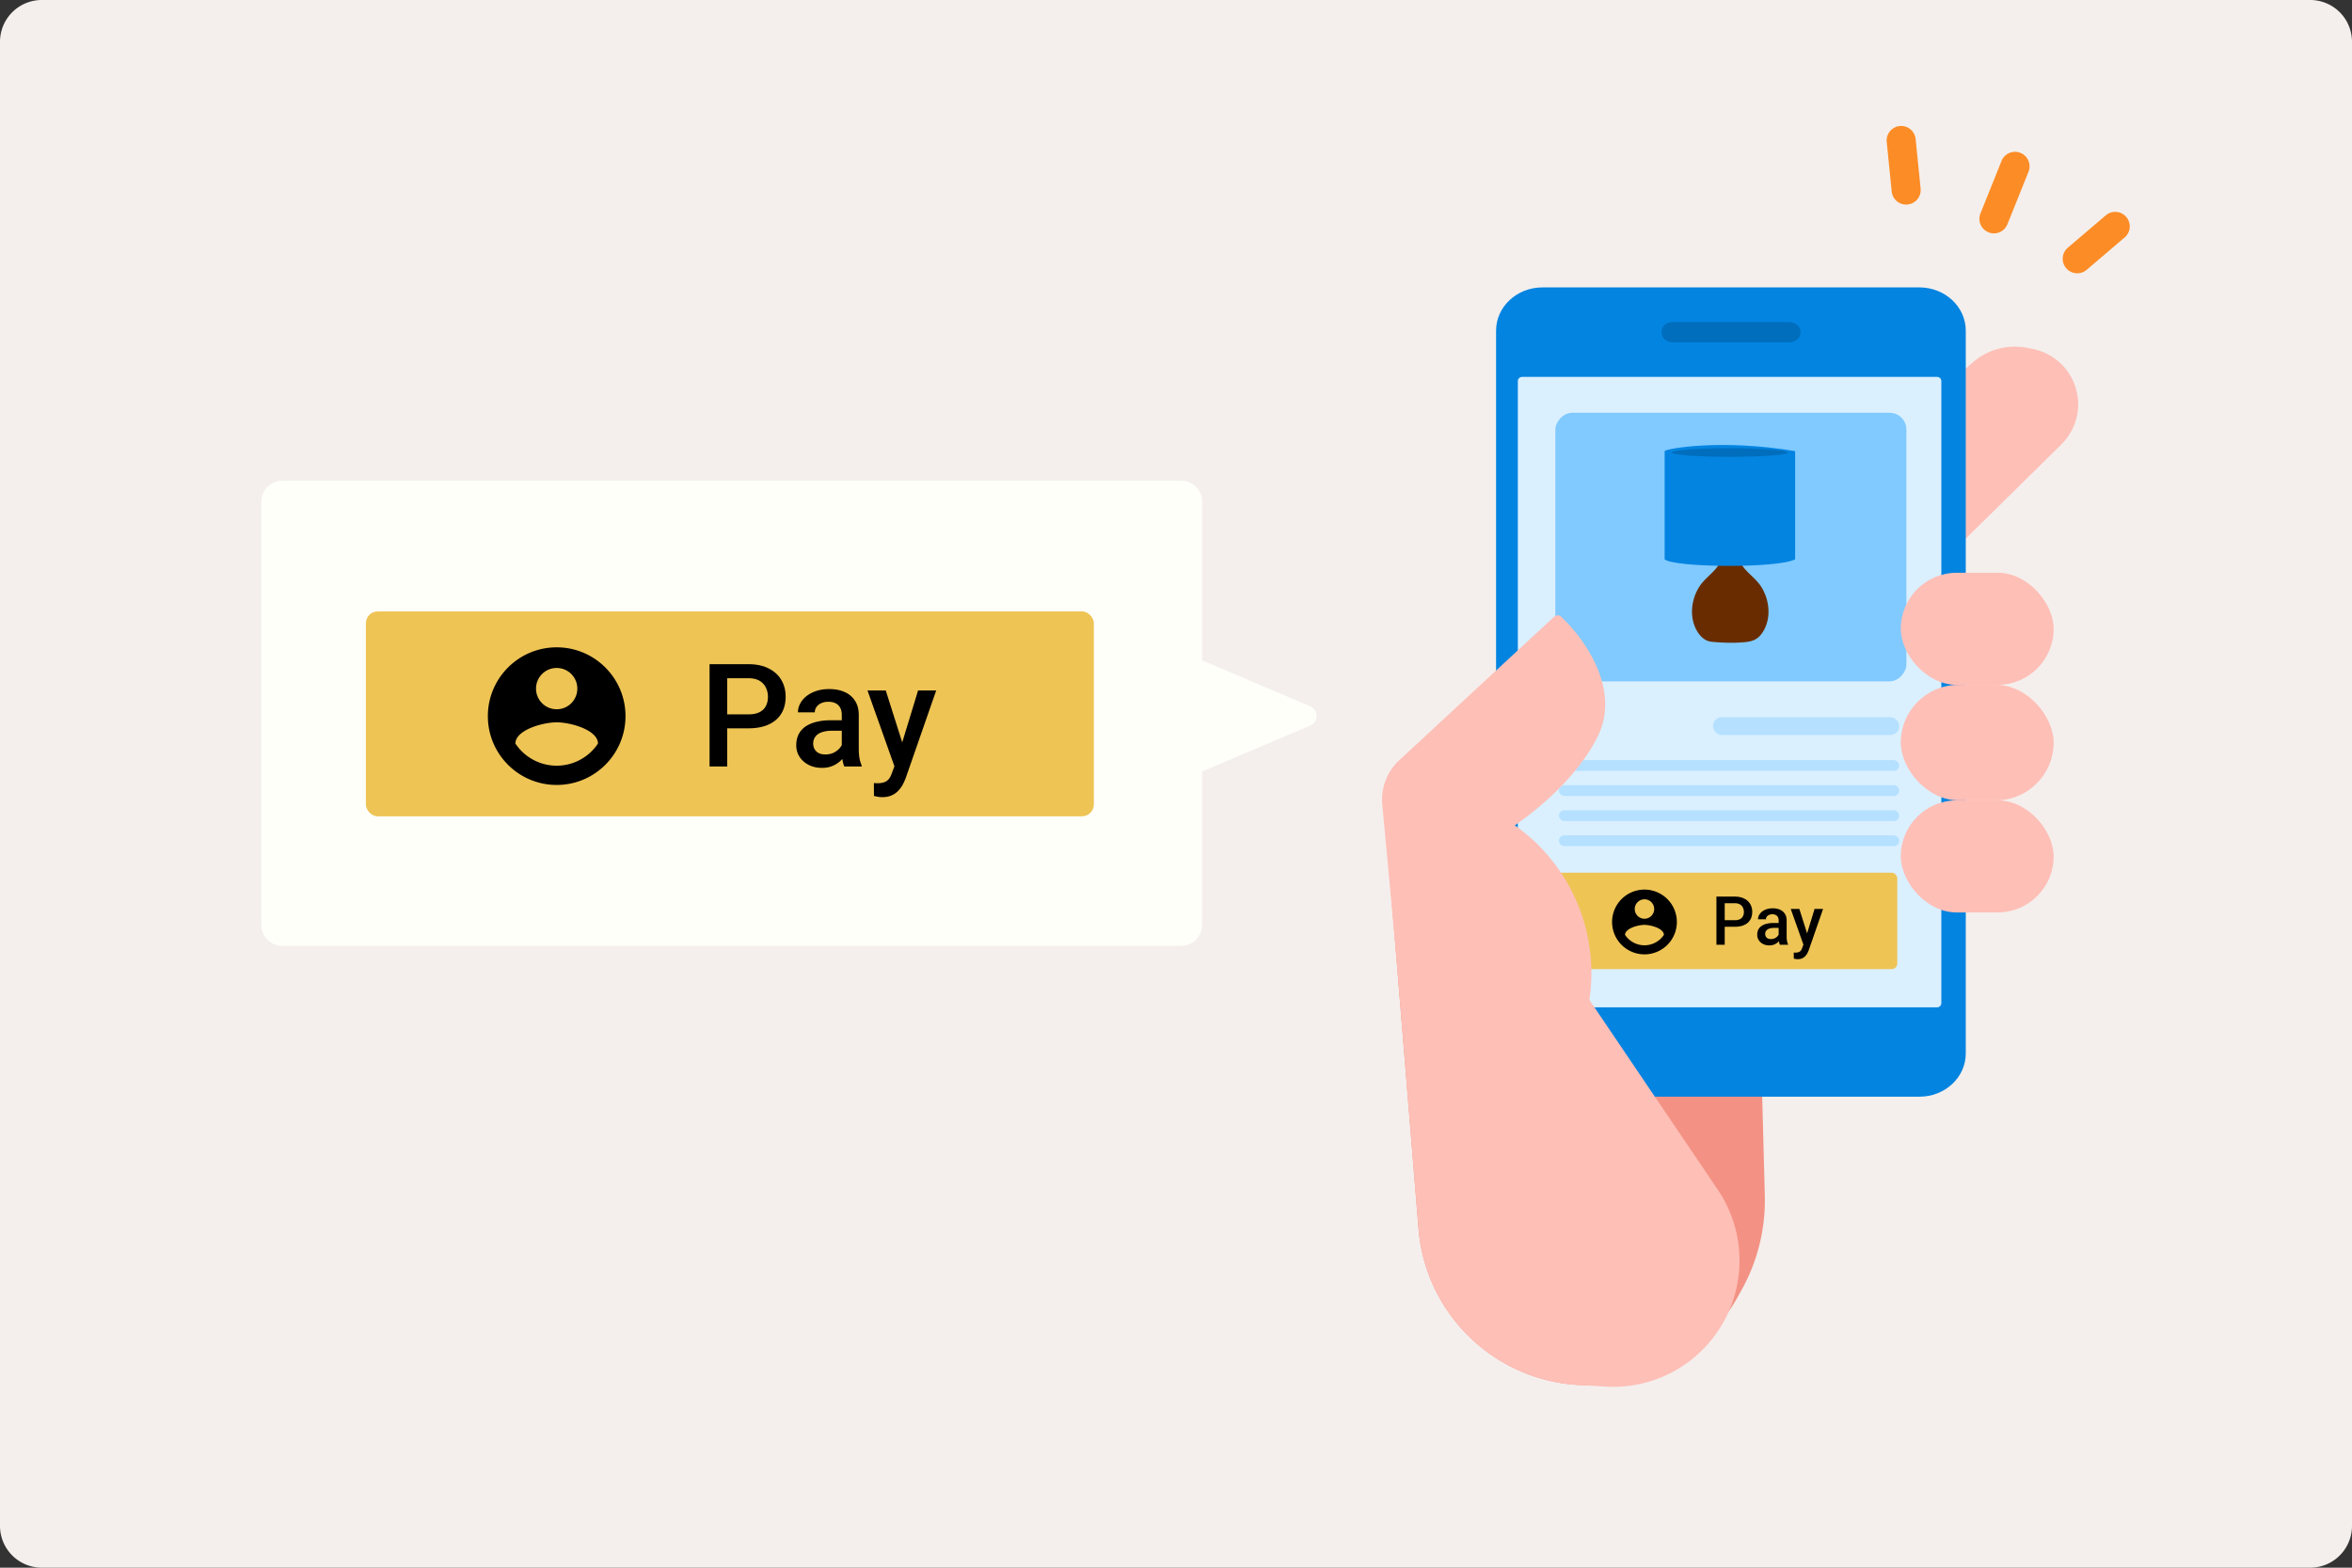 <svg xmlns="http://www.w3.org/2000/svg" width="450" height="300" fill="none"><rect width="100%" height="100%" fill="#333333" stroke="none"/><path fill="#F4EFEC" d="M0 8a8 8 0 0 1 8-8h434a8 8 0 0 1 8 8v284a8 8 0 0 1-8 8H8a8 8 0 0 1-8-8z"/><path fill="#FFFFFA" fill-rule="evenodd" d="M54 92a4 4 0 0 0-4 4v81a4 4 0 0 0 4 4h172a4 4 0 0 0 4-4v-29.365l20.674-8.795c1.623-.69 1.623-2.99 0-3.68L230 126.365V96a4 4 0 0 0-4-4z" clip-rule="evenodd"/><rect width="139.285" height="39.211" x="70" y="117" fill="#EEC455" rx="2.269"/><path fill="#000" d="M106.508 123.876c-7.269 0-13.168 5.9-13.168 13.168 0 7.269 5.899 13.168 13.168 13.168s13.167-5.899 13.167-13.168-5.899-13.168-13.167-13.168m0 3.951a3.945 3.945 0 0 1 3.95 3.95 3.945 3.945 0 0 1-3.95 3.95 3.945 3.945 0 0 1-3.951-3.95 3.945 3.945 0 0 1 3.951-3.95m0 18.698a9.48 9.48 0 0 1-7.901-4.24c.04-2.62 5.267-4.056 7.901-4.056 2.62 0 7.861 1.436 7.9 4.056a9.48 9.48 0 0 1-7.9 4.24M143.192 139.376h-5.094v-2.675h5.094q1.33 0 2.151-.43t1.196-1.183q.39-.766.39-1.748 0-.927-.39-1.734a3 3 0 0 0-1.196-1.317q-.82-.497-2.151-.497h-4.059v16.882h-3.374v-19.57h7.433q2.271 0 3.858.806 1.599.794 2.433 2.204.833 1.398.833 3.2 0 1.895-.833 3.252-.834 1.358-2.433 2.084-1.587.726-3.858.726m17.864 4.382v-6.936q0-.78-.283-1.344a1.97 1.97 0 0 0-.86-.874q-.564-.309-1.425-.309-.792 0-1.371.269a2.2 2.2 0 0 0-.9.725q-.323.458-.323 1.035h-3.226q0-.86.417-1.666a4.5 4.5 0 0 1 1.21-1.439q.792-.631 1.895-.994t2.473-.363q1.64 0 2.903.551a4.4 4.4 0 0 1 2.003 1.667q.74 1.101.739 2.769v6.465q0 .995.135 1.788.147.779.417 1.357v.215h-3.32q-.23-.524-.363-1.33a11 11 0 0 1-.121-1.586m.47-5.928.027 2.003h-2.325q-.901 0-1.586.174-.686.162-1.143.484a2.1 2.1 0 0 0-.686.78q-.228.458-.228 1.035t.269 1.062q.269.47.779.739.525.269 1.264.269.995 0 1.734-.403.753-.417 1.183-1.009.43-.605.457-1.142l1.048 1.438a4.9 4.9 0 0 1-.551 1.183q-.39.631-1.022 1.21a5.1 5.1 0 0 1-1.492.927q-.86.363-1.989.363-1.425 0-2.54-.564-1.116-.579-1.748-1.546-.631-.981-.631-2.218 0-1.156.43-2.043.443-.9 1.29-1.506.861-.604 2.097-.914 1.236-.322 2.823-.322zm10.175 7.258 3.952-12.957h3.468l-5.834 16.761q-.201.538-.524 1.17a5.3 5.3 0 0 1-.847 1.196q-.51.577-1.277.927-.765.363-1.855.363-.43 0-.833-.08-.39-.068-.739-.148l-.014-2.474q.135.013.323.027.201.014.323.014.806 0 1.344-.202.537-.187.873-.618.35-.43.592-1.156zm-2.231-12.957 3.454 10.887.578 3.414-2.244.578-5.283-14.879z"/><path fill="#F39284" d="m271.397 235.141-5.696-69.711a13.64 13.64 0 0 1 13.253-14.748l14.833-.373c23.073-.58 42.257 17.637 42.869 40.709l1.001 37.747a35.26 35.26 0 0 1-4.516 18.223l-.833 1.482a32.6 32.6 0 0 1-30.4 16.558c-16.188-.986-29.19-13.722-30.511-29.887"/><path fill="#FEBFB7" d="M370.13 108.955c-4.911-6.292-15.029-18.874-16.208-18.874L377.381 69.4a12.25 12.25 0 0 1 10.471-2.83l1.048.206a10.792 10.792 0 0 1 5.489 18.277z"/><path fill="#0384E1" d="M286.238 63.276v138.317c0 4.568 3.971 8.276 8.864 8.276h72.14c4.893 0 8.863-3.708 8.863-8.276V63.276c0-4.569-3.97-8.276-8.863-8.276h-72.14c-4.893 0-8.864 3.707-8.864 8.276"/><path fill="#DAF0FF" d="M370.618 72.125h-79.402a.814.814 0 0 0-.814.814v119.014c0 .449.365.814.814.814h79.402a.814.814 0 0 0 .813-.814V72.939a.813.813 0 0 0-.813-.814"/><rect width="65.552" height="18.454" x="297.449" y="167" fill="#EEC455" rx="1.068"/><path fill="#000" d="M314.631 170.236a6.2 6.2 0 0 0-6.197 6.197 6.2 6.2 0 0 0 6.197 6.198 6.2 6.2 0 0 0 6.197-6.198 6.2 6.2 0 0 0-6.197-6.197m0 1.859c1.028 0 1.859.831 1.859 1.86a1.857 1.857 0 0 1-1.859 1.859 1.857 1.857 0 0 1-1.859-1.859c0-1.029.83-1.86 1.859-1.86m0 8.8a4.46 4.46 0 0 1-3.719-1.995c.019-1.233 2.479-1.909 3.719-1.909 1.233 0 3.699.676 3.718 1.909a4.46 4.46 0 0 1-3.718 1.995M331.895 177.353h-2.397v-1.259h2.397q.626 0 1.013-.202.386-.203.563-.557.183-.36.183-.822 0-.436-.183-.816a1.4 1.4 0 0 0-.563-.62q-.387-.234-1.013-.234h-1.91v7.945h-1.588v-9.211h3.498q1.07 0 1.816.38.753.374 1.145 1.037.392.659.392 1.506 0 .892-.392 1.531-.392.64-1.145.98-.747.342-1.816.342m8.408 2.062v-3.264q0-.366-.133-.632a.93.93 0 0 0-.405-.412q-.266-.145-.671-.145-.372 0-.645.126a1.06 1.06 0 0 0-.424.342.83.83 0 0 0-.151.487h-1.519q0-.405.196-.784.196-.38.57-.677a2.9 2.9 0 0 1 .892-.468 3.7 3.7 0 0 1 1.164-.171q.772 0 1.366.259.601.26.943.785.348.518.348 1.303v3.043q0 .468.063.841.07.368.196.639v.101h-1.563a2.7 2.7 0 0 1-.17-.626 5 5 0 0 1-.057-.747m.221-2.789.013.942h-1.095q-.423 0-.746.082a1.6 1.6 0 0 0-.538.228.99.99 0 0 0-.43.854q0 .272.127.5a.9.9 0 0 0 .366.348q.247.126.595.126.468 0 .816-.189a1.7 1.7 0 0 0 .557-.475q.202-.285.215-.538l.493.677q-.075.26-.259.557a2.7 2.7 0 0 1-.481.569 2.39 2.39 0 0 1-1.638.608q-.67 0-1.196-.266a2.1 2.1 0 0 1-.822-.728 1.9 1.9 0 0 1-.298-1.043q0-.545.203-.962.208-.424.607-.708.405-.285.987-.431a5.3 5.3 0 0 1 1.328-.151zm4.789 3.416 1.86-6.099h1.632l-2.746 7.889a5 5 0 0 1-.246.55 2.5 2.5 0 0 1-.399.563q-.24.273-.601.437-.36.171-.873.171-.203 0-.392-.038a7 7 0 0 1-.348-.07l-.006-1.164.152.013q.094.006.151.006.38 0 .633-.095a.87.87 0 0 0 .411-.291q.165-.202.278-.544zm-1.05-6.099 1.626 5.124.272 1.607-1.057.272-2.486-7.003z"/><rect width="67.163" height="51.401" fill="#80CAFF" rx="3.221" transform="matrix(1 0 0 -1 297.582 130.388)"/><g clip-path="url(#a)"><path fill="#692C00" d="M338.335 117.682c-.122 1.538-.708 3.008-1.621 3.998-1.023 1.112-2.426 1.181-3.695 1.267-1.637.109-3.291.054-4.928-.078-.6-.05-1.158-.083-1.718-.387a4 4 0 0 1-.282-.172 4.5 4.5 0 0 1-1.007-.967c-.748-.969-1.234-2.29-1.334-3.661-.175-2.217.584-4.47 1.819-6.024q.264-.329.553-.629c.929-.986 1.998-1.811 2.727-2.973.217-.341.401-.713.545-1.128.214-.615.371-1.262.605-1.867a6 6 0 0 1 .262-.57c.322-.607.797-1.12 1.302-.483q.142.181.255.384c.42.746.576 1.696.867 2.536.423 1.212 1.204 2.066 2.037 2.876.61.599 1.248 1.171 1.793 1.853.271.337.519.712.737 1.111q.132.243.251.496c.622 1.325.95 2.878.83 4.416z"/><path fill="#0384E1" d="M318.49 86.329c.294-.5 10.916-2.371 24.965 0v20.711c-3.359 1.753-23.041 1.583-24.965.001z"/><path fill="#006EBD" d="M330.981 87.42c6.132 0 11.103-.369 11.103-.824s-4.971-.823-11.103-.823-11.102.368-11.102.823 4.971.824 11.102.824"/><path fill="#FFAA5B" d="M337.779 111.47q.258-.057.495-.115-.239.057-.495.115"/></g><rect width="35.638" height="3.427" x="327.736" y="137.241" fill="#B5E0FF" rx="1.713"/><rect width="65.108" height="2.056" x="298.268" y="145.465" fill="#B5E0FF" rx="1.028"/><rect width="65.108" height="2.056" x="298.268" y="150.262" fill="#B5E0FF" rx="1.028"/><rect width="65.108" height="2.056" x="298.268" y="155.06" fill="#B5E0FF" rx="1.028"/><rect width="65.108" height="2.056" x="298.268" y="159.857" fill="#B5E0FF" rx="1.028"/><path fill="#006EBD" d="M342.421 61.626c1.153 0 2.075.861 2.075 1.938s-.922 1.937-2.075 1.937h-22.467c-1.153 0-2.075-.861-2.075-1.937s.922-1.938 2.075-1.938z"/><path fill="#FEBFB7" d="m283.434 154.381-4.649-1.978 23.053 47.561 1.109-3.609a34.574 34.574 0 0 0-19.513-41.974"/><path fill="#FEBFB7" d="m297.325 118.038-29.608 27.441a10.28 10.28 0 0 0-3.248 8.492l3.01 32.35 18.396-25.909c4.55-2.472 14.862-9.788 19.715-19.279 4.617-9.029-2.295-18.773-6.896-23.105a1 1 0 0 0-1.369.01"/><path fill="#FEBFB7" d="m271.402 235.147-6.04-74.03a8.135 8.135 0 0 1 14.874-5.182l6.716 10.053 41.711 61.694a24.17 24.17 0 0 1-21.498 37.666l-5.268-.322c-16.182-.988-29.177-13.72-30.495-29.879"/><rect width="29.253" height="21.452" x="363.666" y="109.605" fill="#FEBFB7" rx="10.726"/><rect width="29.253" height="22.102" x="363.666" y="131.057" fill="#FEBFB7" rx="11.051"/><rect width="29.253" height="21.452" x="363.666" y="153.159" fill="#FEBFB7" rx="10.726"/><path fill="#FC8C26" fill-rule="evenodd" d="M386.562 29.253a2.78 2.78 0 0 1 1.544 3.616l-4.031 10.043a2.78 2.78 0 0 1-5.16-2.071l4.032-10.044a2.78 2.78 0 0 1 3.615-1.544M406.813 41.522a2.78 2.78 0 0 1-.312 3.92l-7.217 6.15a2.78 2.78 0 1 1-3.606-4.23l7.216-6.152a2.78 2.78 0 0 1 3.919.312M363.465 24.121a2.78 2.78 0 0 1 3.044 2.487l.951 9.43a2.78 2.78 0 1 1-5.531.558l-.951-9.43a2.78 2.78 0 0 1 2.487-3.045" clip-rule="evenodd"/><defs><clipPath id="a"><path fill="#fff" d="M318.484 85.155h24.965v37.85h-24.965z"/></clipPath></defs></svg>